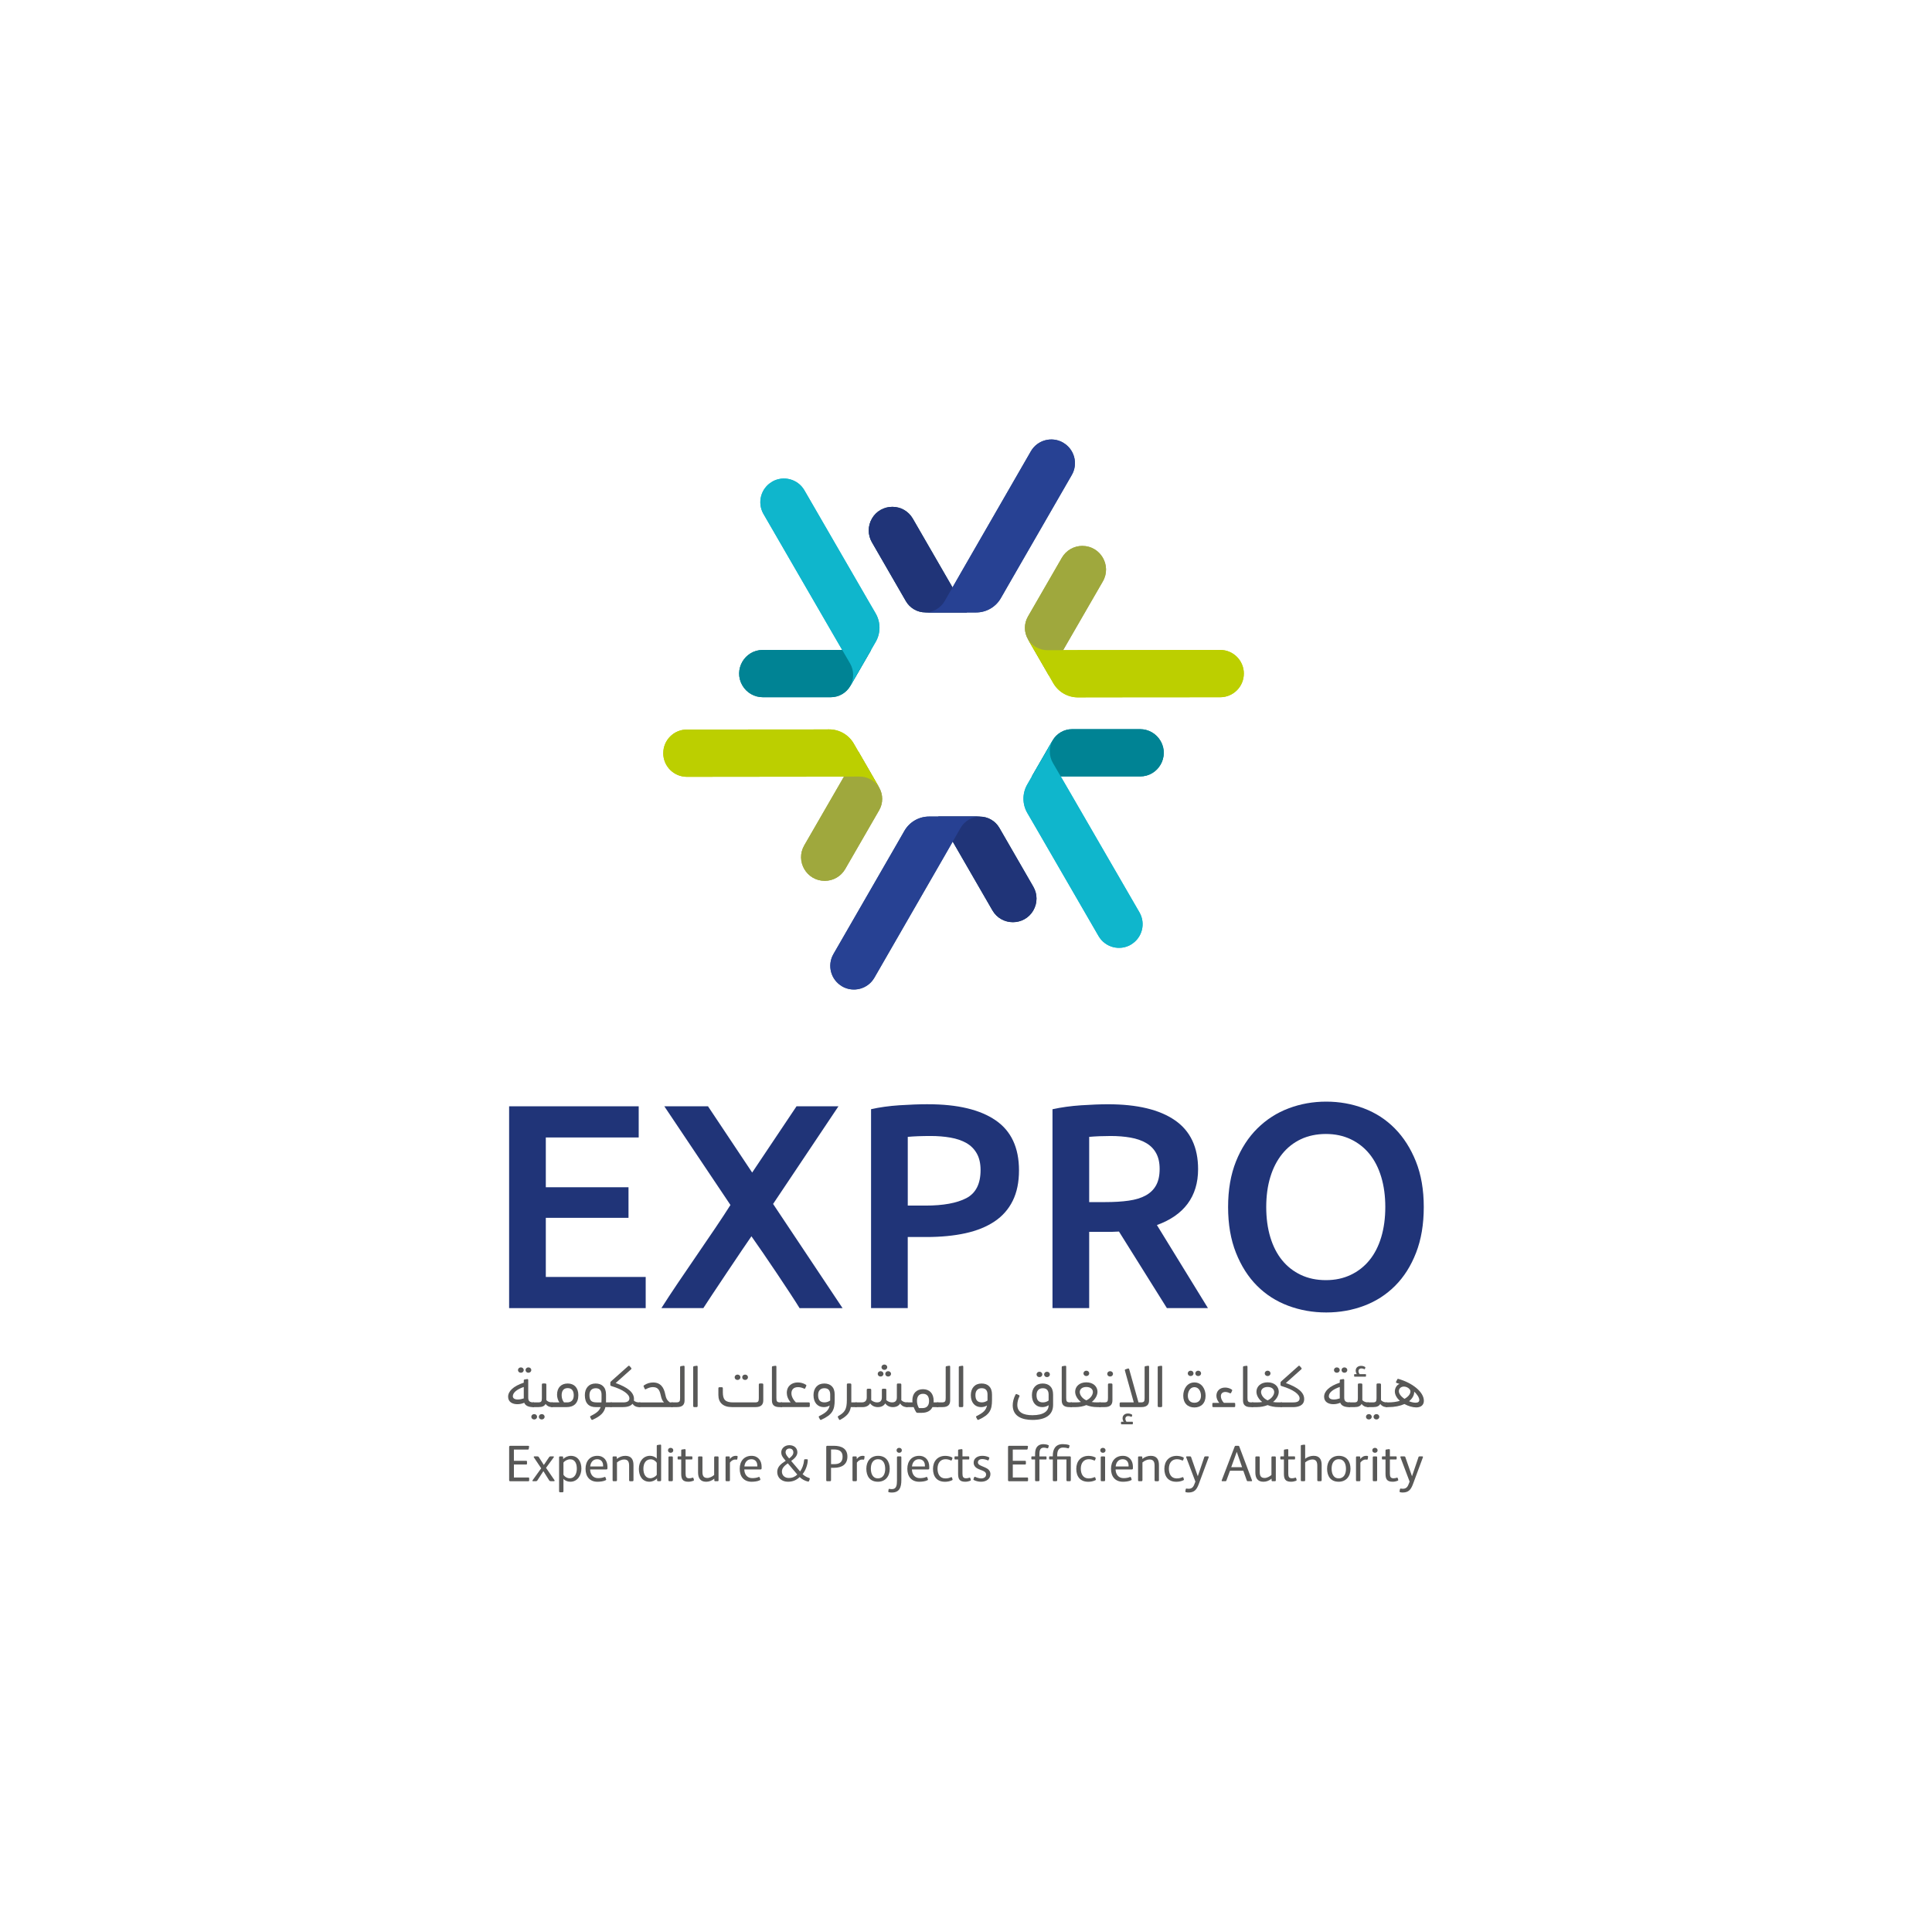 <?xml version="1.0" encoding="UTF-8"?>
<svg id="Layer_2" data-name="Layer 2" xmlns="http://www.w3.org/2000/svg" viewBox="0 0 1000 1000">
  <defs>
    <style>
      .cls-1 {
        fill: #00335e;
      }

      .cls-1, .cls-2, .cls-3, .cls-4, .cls-5, .cls-6, .cls-7, .cls-8, .cls-9 {
        stroke-width: 0px;
      }

      .cls-2 {
        fill: #9fa83d;
      }

      .cls-3 {
        fill: #274193;
      }

      .cls-4 {
        fill: #bccf00;
      }

      .cls-5 {
        fill: #008394;
      }

      .cls-6 {
        fill: #585857;
      }

      .cls-7 {
        fill: #305088;
      }

      .cls-8 {
        fill: #203478;
      }

      .cls-9 {
        fill: #0fb6cc;
      }
    </style>
  </defs>
  <g>
    <path class="cls-8" d="M263.52,677.07v-104.45h67.07v16.13h-48.08v25.77h42.8v15.83h-42.8v30.6h51.7v16.13h-70.69Z"/>
    <path class="cls-8" d="M413.85,677.07c-4.44-7.26-18.4-28.04-24.91-37.17-3.24,4.59-22.39,33.19-24.89,37.17h-21.71c9.78-15.47,26.9-39.33,35.74-53.37l-34.23-51.08h22.61l22.86,34.29,22.96-34.29h21.7l-33.83,50.54,35.95,53.92h-22.25Z"/>
    <path class="cls-8" d="M480.41,571.56c15.17,0,26.8,2.76,34.89,8.29,8.09,5.53,12.13,14.17,12.13,25.92,0,6.13-1.08,11.38-3.24,15.75-2.16,4.37-5.3,7.94-9.42,10.7-4.12,2.76-9.14,4.8-15.07,6.1-5.93,1.31-12.71,1.96-20.35,1.96h-9.5v36.78h-18.99v-102.94c4.42-1,9.32-1.68,14.7-2.04,5.37-.35,10.32-.53,14.85-.53ZM481.77,587.99c-4.82,0-8.79.15-11.91.45v35.57h9.19c9.14,0,16.18-1.28,21.1-3.84,4.92-2.56,7.39-7.41,7.39-14.55,0-3.42-.65-6.28-1.96-8.59-1.31-2.31-3.12-4.12-5.43-5.42-2.31-1.31-5.05-2.24-8.21-2.79-3.17-.55-6.56-.83-10.17-.83Z"/>
    <path class="cls-8" d="M736.94,624.77c0,8.94-1.33,16.83-3.99,23.66-2.66,6.84-6.28,12.54-10.85,17.11-4.57,4.57-9.92,8.02-16.05,10.32-6.13,2.31-12.66,3.47-19.59,3.47s-13.49-1.16-19.67-3.47c-6.18-2.31-11.56-5.75-16.13-10.32-4.57-4.57-8.21-10.27-10.93-17.11-2.71-6.83-4.07-14.72-4.07-23.66s1.36-16.8,4.07-23.59c2.71-6.78,6.41-12.48,11.08-17.11,4.67-4.62,10.07-8.09,16.2-10.4,6.13-2.31,12.61-3.47,19.44-3.47s13.31,1.16,19.44,3.47c6.13,2.31,11.48,5.78,16.05,10.4,4.57,4.62,8.21,10.32,10.93,17.11,2.71,6.78,4.07,14.65,4.07,23.59ZM655.4,624.77c0,5.73.7,10.93,2.11,15.6,1.41,4.67,3.44,8.64,6.1,11.91,2.66,3.27,5.9,5.8,9.72,7.61,3.82,1.81,8.14,2.71,12.96,2.71s8.99-.91,12.81-2.71c3.82-1.81,7.06-4.35,9.72-7.61,2.66-3.27,4.7-7.24,6.1-11.91,1.4-4.67,2.11-9.87,2.11-15.6s-.7-10.93-2.11-15.6c-1.41-4.67-3.44-8.64-6.1-11.91-2.66-3.26-5.9-5.8-9.72-7.61-3.82-1.81-8.09-2.71-12.81-2.71s-9.14.91-12.96,2.71c-3.82,1.81-7.06,4.37-9.72,7.69-2.66,3.32-4.7,7.29-6.1,11.91-1.41,4.62-2.11,9.8-2.11,15.52Z"/>
    <path class="cls-8" d="M625.23,677.07l-26.42-42.99h0c13.97-5.02,21.32-14.73,21.32-28.9,0-11.35-3.99-19.79-11.98-25.32-7.99-5.52-19.52-8.29-34.59-8.29-4.12,0-8.79.18-14.02.53-5.23.35-10.15,1.03-14.77,2.04v102.94h18.99v-39.49h12.06c.94,0,2.07-.05,3.36-.14l24.8,39.62h21.25ZM572.05,622.2h-8.29v-33.76c3.41-.3,7.13-.45,11.15-.45,3.72,0,7.13.28,10.25.83,3.11.55,5.8,1.48,8.06,2.79,2.26,1.31,3.99,3.06,5.2,5.27,1.21,2.21,1.81,4.92,1.81,8.14,0,3.42-.6,6.23-1.81,8.44-1.21,2.21-2.99,3.97-5.35,5.28-2.36,1.31-5.3,2.21-8.82,2.71-3.52.51-7.59.75-12.21.75Z"/>
  </g>
  <g>
    <g>
      <path class="cls-2" d="M426.88,455.92c-9.42,0-15.3-10.2-10.6-18.35l9.05-15.67,18.97-32.85,7.31,12.65,3.44,5.96c2.09,3.62,2.09,8.08,0,11.7l-8.77,15.2-8.8,15.25c-2.19,3.79-6.22,6.12-10.6,6.12h0Z"/>
      <path class="cls-4" d="M343.3,389.89h0c.02,6.75,5.5,12.2,12.25,12.19l72.53-.08,9.03-.03,7.86-.02h0c2,0,4.03.51,5.89,1.58,1.79,1.03,3.2,2.46,4.2,4.11h0s-3.3-5.72-3.3-5.72l-7.31-12.65-2.53-4.38c-2.64-4.57-7.52-7.38-12.8-7.36l-8.32.03-65.27.05c-6.77,0-12.25,5.51-12.22,12.27Z"/>
    </g>
    <g>
      <path class="cls-5" d="M384.23,354.76c-4.71-8.16,1.18-18.35,10.6-18.35h18.1s37.94,0,37.94,0l-7.3,12.66-3.44,5.96c-2.09,3.62-5.95,5.85-10.13,5.85h-17.55s-17.61,0-17.61,0c-4.37,0-8.41-2.33-10.6-6.12h0Z"/>
      <path class="cls-9" d="M399.63,249.36h0c-5.83,3.39-7.82,10.86-4.44,16.7l36.33,62.77,4.54,7.81,3.95,6.79h0c1,1.74,1.58,3.75,1.58,5.89,0,2.07-.53,4-1.47,5.69h0l3.3-5.72,7.3-12.66,2.53-4.38c2.64-4.57,2.63-10.2-.03-14.77l-4.18-7.19-32.68-56.5c-3.39-5.86-10.89-7.85-16.74-4.45Z"/>
    </g>
    <g>
      <path class="cls-1" d="M451.28,268.46c4.71-8.16,16.48-8.16,21.19,0l9.05,15.67,18.97,32.85h-14.61s-6.88,0-6.88,0c-4.18,0-8.04-2.23-10.13-5.85l-8.77-15.2-8.8-15.25c-2.19-3.79-2.19-8.45,0-12.23h0Z"/>
      <path class="cls-7" d="M550.25,229.09h0c-5.85-3.35-13.32-1.34-16.68,4.51l-36.2,62.85-4.49,7.84-3.91,6.82h0c-1,1.74-2.46,3.24-4.31,4.31-1.79,1.03-3.73,1.54-5.66,1.58h0s6.6,0,6.6,0h14.61s5.06,0,5.06,0c5.27,0,10.14-2.83,12.76-7.4l4.14-7.22,32.59-56.55c3.38-5.86,1.35-13.36-4.52-16.72Z"/>
    </g>
    <g>
      <path class="cls-2" d="M560.23,282.57c9.42,0,15.3,10.2,10.6,18.35l-9.05,15.67-18.97,32.85-7.31-12.65-3.44-5.96c-2.09-3.62-2.09-8.08,0-11.7l8.77-15.2,8.8-15.25c2.19-3.79,6.22-6.12,10.6-6.12h0Z"/>
      <path class="cls-4" d="M643.81,348.6h0c-.02-6.75-5.5-12.2-12.25-12.19l-72.53.08-9.03.03-7.86.02h0c-2,0-4.03-.51-5.89-1.58-1.79-1.03-3.2-2.46-4.2-4.11h0s3.3,5.72,3.3,5.72l7.31,12.65,2.53,4.39c2.64,4.57,7.52,7.37,12.79,7.35l8.33-.03,65.27-.05c6.77,0,12.25-5.51,12.22-12.27Z"/>
    </g>
    <g>
      <path class="cls-5" d="M600.72,383.53c4.71,8.16-1.18,18.35-10.6,18.35h-18.1s-37.94,0-37.94,0l7.3-12.66,3.44-5.96c2.09-3.62,5.95-5.85,10.13-5.85h17.55s17.61,0,17.61,0c4.37,0,8.41,2.33,10.6,6.12h0Z"/>
      <path class="cls-9" d="M585.33,488.93h0c5.83-3.39,7.82-10.86,4.44-16.7l-36.33-62.77-4.54-7.81-3.95-6.79h0c-1-1.74-1.58-3.75-1.58-5.89,0-2.07.53-4,1.47-5.69h0l-3.3,5.72-7.3,12.66-2.53,4.39c-2.64,4.57-2.62,10.2.03,14.75l4.19,7.2,32.68,56.5c3.39,5.86,10.89,7.85,16.74,4.45Z"/>
    </g>
    <g>
      <path class="cls-1" d="M534.87,471.2c-4.71,8.16-16.48,8.16-21.19,0l-9.05-15.67-18.97-32.85h14.61s6.88,0,6.88,0c4.18,0,8.04,2.23,10.13,5.85l8.77,15.2,8.8,15.25c2.19,3.79,2.19,8.45,0,12.23h0Z"/>
      <path class="cls-7" d="M435.9,510.56h0c5.85,3.35,13.32,1.34,16.68-4.51l36.2-62.85,4.49-7.84,3.91-6.82h0c1-1.74,2.46-3.24,4.31-4.31,1.79-1.03,3.73-1.54,5.66-1.58h0s-6.6,0-6.6,0h-14.61s-5.06,0-5.06,0c-5.27,0-10.14,2.83-12.76,7.4l-4.14,7.22-32.59,56.55c-3.38,5.86-1.35,13.36,4.52,16.72Z"/>
    </g>
  </g>
  <g>
    <path class="cls-2" d="M426.88,455.92c-9.42,0-15.3-10.2-10.6-18.35l9.05-15.67,18.97-32.85,7.31,12.65,3.44,5.96c2.09,3.62,2.09,8.08,0,11.7l-8.77,15.2-8.8,15.25c-2.19,3.79-6.22,6.12-10.6,6.12h0Z"/>
    <path class="cls-4" d="M343.3,389.89h0c.02,6.75,5.5,12.2,12.25,12.19l72.53-.08,9.03-.03,7.86-.02h0c2,0,4.03.51,5.89,1.58,1.79,1.03,3.2,2.46,4.2,4.11h0s-3.3-5.72-3.3-5.72l-7.31-12.65-2.53-4.38c-2.64-4.57-7.52-7.38-12.8-7.36l-8.32.03-65.27.05c-6.77,0-12.25,5.51-12.22,12.27Z"/>
  </g>
  <g>
    <path class="cls-5" d="M384.23,354.76c-4.71-8.16,1.18-18.35,10.6-18.35h18.1s37.94,0,37.94,0l-7.3,12.66-3.44,5.96c-2.09,3.62-5.95,5.85-10.13,5.85h-17.55s-17.61,0-17.61,0c-4.37,0-8.41-2.33-10.6-6.12h0Z"/>
    <path class="cls-9" d="M399.63,249.36h0c-5.83,3.39-7.82,10.86-4.44,16.7l36.33,62.77,4.54,7.81,3.95,6.79h0c1,1.74,1.58,3.75,1.58,5.89,0,2.07-.53,4-1.47,5.69h0l3.3-5.72,7.3-12.66,2.53-4.38c2.64-4.57,2.63-10.2-.03-14.77l-4.18-7.19-32.68-56.5c-3.39-5.86-10.89-7.85-16.74-4.45Z"/>
  </g>
  <path class="cls-8" d="M451.28,268.46c4.71-8.16,16.48-8.16,21.19,0l9.05,15.67,18.97,32.85h-14.61s-6.88,0-6.88,0c-4.18,0-8.04-2.23-10.13-5.85l-8.77-15.2-8.8-15.25c-2.19-3.79-2.19-8.45,0-12.23h0Z"/>
  <path class="cls-3" d="M550.25,229.09h0c-5.85-3.35-13.32-1.34-16.68,4.51l-36.2,62.85-4.49,7.84-3.91,6.82h0c-1,1.74-2.46,3.24-4.31,4.31-1.79,1.03-3.73,1.54-5.66,1.58h0s6.6,0,6.6,0h14.61s5.06,0,5.06,0c5.27,0,10.14-2.83,12.76-7.4l4.14-7.22,32.59-56.55c3.38-5.86,1.35-13.36-4.52-16.72Z"/>
  <g>
    <path class="cls-2" d="M560.23,282.57c9.42,0,15.3,10.2,10.6,18.35l-9.05,15.67-18.97,32.85-7.31-12.65-3.44-5.96c-2.09-3.62-2.09-8.08,0-11.7l8.77-15.2,8.8-15.25c2.19-3.79,6.22-6.12,10.6-6.12h0Z"/>
    <path class="cls-4" d="M643.81,348.6h0c-.02-6.75-5.5-12.2-12.25-12.19l-72.53.08-9.03.03-7.86.02h0c-2,0-4.03-.51-5.89-1.58-1.79-1.03-3.2-2.46-4.2-4.11h0s3.3,5.72,3.3,5.72l7.31,12.65,2.53,4.39c2.64,4.57,7.52,7.37,12.79,7.35l8.33-.03,65.27-.05c6.77,0,12.25-5.51,12.22-12.27Z"/>
  </g>
  <g>
    <path class="cls-5" d="M600.72,383.53c4.71,8.16-1.18,18.35-10.6,18.35h-18.1s-37.94,0-37.94,0l7.3-12.66,3.44-5.96c2.09-3.62,5.95-5.85,10.13-5.85h17.55s17.61,0,17.61,0c4.37,0,8.41,2.33,10.6,6.12h0Z"/>
    <path class="cls-9" d="M585.33,488.93h0c5.83-3.39,7.82-10.86,4.44-16.7l-36.33-62.77-4.54-7.81-3.95-6.79h0c-1-1.74-1.58-3.75-1.58-5.89,0-2.07.53-4,1.47-5.69h0l-3.3,5.72-7.3,12.66-2.53,4.39c-2.64,4.57-2.62,10.2.03,14.75l4.19,7.2,32.68,56.5c3.39,5.86,10.89,7.85,16.74,4.45Z"/>
  </g>
  <path class="cls-8" d="M534.87,471.2c-4.71,8.16-16.48,8.16-21.19,0l-9.05-15.67-18.97-32.85h14.61s6.88,0,6.88,0c4.18,0,8.04,2.23,10.13,5.85l8.77,15.2,8.8,15.25c2.19,3.79,2.19,8.45,0,12.23h0Z"/>
  <path class="cls-3" d="M435.9,510.56h0c5.85,3.35,13.32,1.34,16.68-4.51l36.2-62.85,4.49-7.84,3.91-6.82h0c1-1.74,2.46-3.24,4.31-4.31,1.79-1.03,3.73-1.54,5.66-1.58h0s-6.6,0-6.6,0h-14.61s-5.06,0-5.06,0c-5.27,0-10.14,2.83-12.76,7.4l-4.14,7.22-32.59,56.55c-3.38,5.86-1.35,13.36,4.52,16.72Z"/>
  <g>
    <path class="cls-6" d="M271.1,714.65c0-.39.09-.57.42-.63l1.32-.21c.39-.06.57.12.57.51v9.06c0,1.75.66,2.5,2.83,2.5h.15v2.44h-.54c-2.38,0-3.94-.81-4.51-2.26-1.03.48-2.32.75-3.55.75-2.38,0-4.79-1.05-4.79-3.85s2.59-5.48,8.1-7.29v-1.02ZM271.1,717.9c-3.4,1.12-5.66,2.89-5.66,4.79,0,.96.78,1.69,2.59,1.69.99,0,1.99-.21,3.07-.57v-5.9ZM268.12,709.14c0-.81.66-1.38,1.48-1.38s1.48.57,1.48,1.38-.66,1.39-1.48,1.39-1.48-.54-1.48-1.39ZM272.03,709.14c0-.81.66-1.38,1.48-1.38s1.48.57,1.48,1.38-.66,1.39-1.48,1.39-1.48-.54-1.48-1.39Z"/>
    <path class="cls-6" d="M275.02,733.32c0-.81.66-1.38,1.48-1.38s1.48.57,1.48,1.38-.66,1.39-1.48,1.39-1.48-.54-1.48-1.39ZM278.45,725.88c1.69,0,2.02-.45,2.02-2.17v-7.02c0-.42.18-.6.57-.6h1.14c.39,0,.6.18.6.6v8.01c.69.75,1.63,1.17,2.98,1.17h.3v2.44h-.3c-1.51,0-2.62-.6-3.37-1.63-.57,1.08-1.72,1.63-3.58,1.63h-2.71c-.45,0-.9-.15-.9-1.2s.45-1.24.9-1.24h2.35ZM278.93,733.32c0-.81.66-1.38,1.48-1.38s1.48.57,1.48,1.38-.66,1.39-1.48,1.39-1.48-.54-1.48-1.39Z"/>
    <path class="cls-6" d="M289.56,725.88c-.78-1.05-1.23-2.56-1.23-4,0-3.7,2.2-5.78,5.51-5.78s5.51,2.14,5.51,6.02c0,4.15-2.29,6.2-6.14,6.2h-7.44c-.45,0-.9-.15-.9-1.2s.45-1.24.9-1.24h3.79ZM291.94,725.88h1.63c1.96,0,3.4-1.05,3.4-3.67,0-1.87-.66-3.73-3.13-3.73s-3.13,1.87-3.13,3.73c0,1.36.42,2.71,1.23,3.67Z"/>
    <path class="cls-6" d="M310.88,728.32h-2.47c-3.58,0-5.69-1.96-5.69-6.2,0-3.64,2.11-6.02,5.54-6.02,3.22,0,5.42,1.81,5.42,5.72v2.83c0,.42-.03.84-.03,1.23h3.01v2.44h-3.31c-.66,2.8-2.41,4.64-6.59,6.53-.33.15-.54.09-.72-.24l-.54-1.03c-.18-.33,0-.54.36-.72,2.92-1.48,4.36-2.62,5.03-4.55ZM311.36,721.82c0-1.99-.87-3.28-3.01-3.28s-3.25,1.41-3.25,3.55c0,3.04,1.17,3.79,3.88,3.79h2.32c.03-.51.06-1.05.06-1.65v-2.41Z"/>
    <path class="cls-6" d="M322.53,725.88c2.02,0,3.25-.57,3.25-2.11,0-2.02-3.04-4.49-9.33-6.35-.3-.09-.54-.24-.54-.54v-1.23c0-.27.12-.45.36-.66l8.85-7.89c.27-.24.51-.3.72-.06l.84.96c.21.24.21.51,0,.72l-8.01,7.14c6.26,2.26,9.48,4.82,9.48,8.28,0,.3-.03.54-.06.81.66.6,1.53.93,2.74.93h.6v2.44h-.6c-1.53,0-2.68-.63-3.46-1.72-1.08,1.38-3.19,1.72-5.03,1.72h-5.99c-.45,0-.9-.15-.9-1.2s.45-1.24.9-1.24h6.17Z"/>
    <path class="cls-6" d="M343.68,725.88c-.88-.9-1.24-1.72-1.72-3.85-.66-3.1-1.81-4.06-4.12-4.06-.99,0-2.2.33-3.49,1.05-.36.21-.51.15-.66-.21l-.54-1.2c-.12-.24-.03-.42.24-.6,1.39-.96,3.04-1.44,4.64-1.44,3.88,0,5.6,2.53,6.32,6.2.39,2.02.93,3.1,2.41,4.12h1.44v2.44h-17.04c-.45,0-.9-.15-.9-1.2s.45-1.24.9-1.24h12.53Z"/>
    <path class="cls-6" d="M349.91,725.88c1.78,0,2.11-.48,2.11-2.26v-15.87c0-.39.09-.57.42-.63l1.32-.21c.39-.06.57.12.57.51v17.46c0,2.26-1.2,3.43-3.95,3.43h-2.5c-.45,0-.9-.15-.9-1.2s.45-1.24.9-1.24h2.02Z"/>
    <path class="cls-6" d="M358.79,707.76c0-.39.09-.57.42-.63l1.32-.21c.39-.06.57.12.57.51v20.26c0,.42-.21.63-.57.63h-1.17c-.36,0-.57-.21-.57-.63v-19.93Z"/>
    <path class="cls-6" d="M390.74,725.88c1.69,0,2.02-.45,2.02-2.17v-7.02c0-.42.18-.6.57-.6h1.14c.39,0,.6.18.6.6v8.16c0,2.26-1.24,3.46-3.97,3.46h-12.28c-4.58,0-6.99-2.35-6.99-6.23v-3.46c0-.42.21-.6.6-.6h1.14c.39,0,.57.18.57.6v1.96c0,3.85,1.2,5.3,5.36,5.3h11.23ZM380.27,712.87c0-.81.66-1.38,1.48-1.38s1.48.57,1.48,1.38-.66,1.39-1.48,1.39-1.48-.54-1.48-1.39ZM384.18,712.87c0-.81.66-1.38,1.48-1.38s1.48.57,1.48,1.38-.66,1.39-1.48,1.39-1.48-.54-1.48-1.39Z"/>
    <path class="cls-6" d="M401.86,723.62c0,1.78.33,2.26,2.11,2.26h.84v2.44h-1.32c-2.74,0-3.94-1.17-3.94-3.43v-17.13c0-.39.09-.57.42-.63l1.32-.21c.39-.06.57.12.57.51v16.2Z"/>
    <path class="cls-6" d="M409.27,725.88c-1.42-1.6-2.02-3.4-2.02-4.91,0-3.67,2.71-5.42,5.66-5.42,1.48,0,2.95.39,4.19,1.17.27.18.36.33.24.6l-.54,1.17c-.15.36-.33.39-.69.21-1.08-.48-2.02-.72-3.04-.72-2.44,0-3.43,1.44-3.43,3.19,0,1.32.63,3.04,2.32,4.7h6.59c.42,0,.6.18.6.57v1.26c0,.39-.18.6-.6.6h-14.03c-.45,0-.9-.15-.9-1.2s.45-1.24.9-1.24h4.76Z"/>
    <path class="cls-6" d="M429.44,727.48c-.93.57-1.99.84-3.04.84-3.19,0-5.33-2.32-5.33-6.2,0-3.64,2.11-6.02,5.54-6.02,3.22,0,5.42,1.81,5.42,5.72v2.83c0,5.12-1.15,7.59-6.93,10.21-.33.15-.54.09-.72-.24l-.54-1.03c-.18-.33,0-.54.36-.72,3.31-1.65,4.73-2.92,5.24-5.39ZM426.7,718.53c-2.14,0-3.25,1.41-3.25,3.55,0,2.56,1.05,3.79,3.31,3.79,1,0,2.02-.3,2.95-.96v-3.1c0-1.99-.87-3.28-3.01-3.28Z"/>
    <path class="cls-6" d="M443.42,728.32h-3.04c-.54,3.01-2.11,4.7-5.42,6.53-.33.18-.57.09-.72-.24l-.54-1.03c-.18-.33,0-.51.36-.72,3.16-1.84,4.27-3.34,4.27-8.19v-7.98c0-.42.18-.6.57-.6h1.14c.39,0,.6.18.6.6v9.18h2.77v2.44Z"/>
    <path class="cls-6" d="M446.01,725.88c1.5,0,2.62-.66,2.62-2.59v-3.88c0-.42.18-.6.57-.6h1.14c.39,0,.6.18.6.6v4.79c0,.15-.03.3-.03.45.9.81,2.02,1.23,3.01,1.23,1.51,0,2.53-.66,2.53-2.59v-3.88c0-.42.18-.6.57-.6h1.14c.39,0,.6.18.6.6v4.79c0,.15,0,.33-.03.48.9.81,1.96,1.2,2.95,1.2,1.51,0,2.53-.66,2.53-2.59v-6.59c0-.42.18-.6.57-.6h1.14c.39,0,.6.18.6.6v7.5c0,.18,0,.33-.03.48.72.78,1.66,1.2,3.01,1.2h.3v2.44h-.3c-1.63,0-2.83-.69-3.58-1.9-.63,1.11-1.87,1.9-3.76,1.9-1.75,0-3.07-.69-3.97-1.93-.63,1.11-1.87,1.93-3.79,1.93-1.75,0-3.13-.69-4.03-1.96-.66,1.14-1.93,1.96-3.88,1.96h-3.37c-.45,0-.9-.15-.9-1.2s.45-1.24.9-1.24h2.89ZM454.32,711.1c0-.81.66-1.38,1.48-1.38s1.48.57,1.48,1.38-.66,1.39-1.48,1.39-1.48-.54-1.48-1.39ZM456.27,707.66c0-.81.66-1.38,1.48-1.38s1.48.57,1.48,1.38-.66,1.39-1.48,1.39-1.48-.54-1.48-1.39ZM458.23,711.1c0-.81.66-1.38,1.48-1.38s1.48.57,1.48,1.38-.66,1.39-1.48,1.39-1.48-.54-1.48-1.39Z"/>
    <path class="cls-6" d="M472.3,725.88c-.03-.33-.06-.69-.06-1.05,0-3.7,2.2-5.78,5.51-5.78s5.51,2.14,5.51,6.02c0,.3-.03.57-.03.81h2.44v2.44h-3.04c-.93,1.96-2.86,2.95-5.51,2.95h-2.17c-.48,0-.66-.18-.87-.54-.42-.69-.84-1.54-1.17-2.41h-3.37c-.45,0-.9-.15-.9-1.2s.45-1.24.9-1.24h2.77ZM475.64,728.83h1.84c1.96,0,3.4-1.05,3.4-3.67,0-1.87-.66-3.73-3.13-3.73s-3.13,1.87-3.13,3.73c0,1.27.36,2.53,1.02,3.67Z"/>
    <path class="cls-6" d="M487.38,725.88c1.78,0,2.11-.48,2.11-2.26v-15.87c0-.39.09-.57.42-.63l1.32-.21c.39-.06.57.12.57.51v17.46c0,2.26-1.2,3.43-3.95,3.43h-2.5c-.45,0-.9-.15-.9-1.2s.45-1.24.9-1.24h2.02Z"/>
    <path class="cls-6" d="M496.27,707.76c0-.39.09-.57.42-.63l1.32-.21c.39-.06.57.12.57.51v20.26c0,.42-.21.63-.57.63h-1.17c-.36,0-.57-.21-.57-.63v-19.93Z"/>
    <path class="cls-6" d="M510.87,727.48c-.93.57-1.99.84-3.04.84-3.19,0-5.33-2.32-5.33-6.2,0-3.64,2.11-6.02,5.54-6.02,3.22,0,5.42,1.81,5.42,5.72v2.83c0,5.12-1.15,7.59-6.93,10.21-.33.15-.54.09-.72-.24l-.54-1.03c-.18-.33,0-.54.36-.72,3.31-1.65,4.73-2.92,5.24-5.39ZM508.13,718.53c-2.14,0-3.25,1.41-3.25,3.55,0,2.56,1.05,3.79,3.31,3.79,1,0,2.02-.3,2.95-.96v-3.1c0-1.99-.87-3.28-3.01-3.28Z"/>
    <path class="cls-6" d="M526.56,727.15c0,3.88,3.1,5.36,7.83,5.36,5.96,0,8.37-2.23,8.37-5.12v-.06c-1,.69-2.17.99-3.31.99-3.19,0-5.33-2.32-5.33-6.2,0-3.64,2.11-6.02,5.54-6.02,3.22,0,5.42,1.81,5.42,5.72v5.36c0,5.24-3.97,7.77-10.66,7.77-5.3,0-10.24-1.78-10.24-7.59,0-1.63.45-3.55,1.36-5.33.21-.42.39-.6.84-.39l.96.45c.36.18.48.36.27.78-.69,1.38-1.05,2.98-1.05,4.27ZM539.81,725.88c1,0,2.02-.3,2.95-.96v-3.1c0-1.99-.88-3.28-3.01-3.28s-3.25,1.41-3.25,3.55c0,2.56,1.05,3.79,3.31,3.79ZM536.53,711.4c0-.81.66-1.39,1.48-1.39s1.48.57,1.48,1.39-.66,1.39-1.48,1.39-1.48-.54-1.48-1.39ZM540.44,711.4c0-.81.66-1.39,1.48-1.39s1.48.57,1.48,1.39-.66,1.39-1.48,1.39-1.48-.54-1.48-1.39Z"/>
    <path class="cls-6" d="M551.86,723.62c0,1.78.33,2.26,2.11,2.26h.84v2.44h-1.32c-2.74,0-3.94-1.17-3.94-3.43v-17.13c0-.39.09-.57.42-.63l1.32-.21c.39-.06.57.12.57.51v16.2Z"/>
    <path class="cls-6" d="M556.62,725.88c1.05,0,2.02-.06,2.86-.21-1.9-1.51-2.98-3.49-2.98-5.3,0-2.62,2.11-4.88,5.78-4.88s5.78,2.26,5.78,4.88c0,1.8-1.08,3.79-2.98,5.3.84.15,1.81.21,2.86.21h1.78v2.44h-1.78c-2.11,0-4.03-.39-5.66-1.05-1.63.66-3.55,1.05-5.66,1.05h-2.11c-.45,0-.9-.15-.9-1.2s.45-1.24.9-1.24h2.11ZM562.28,717.9c-2.2,0-3.4,1.17-3.4,2.62,0,1.17.87,3.13,3.4,4.31,2.53-1.18,3.4-3.13,3.4-4.31,0-1.45-1.2-2.62-3.4-2.62ZM560.81,710.86c0-.81.66-1.39,1.48-1.39s1.48.57,1.48,1.39-.66,1.38-1.48,1.38-1.48-.54-1.48-1.38Z"/>
    <path class="cls-6" d="M571.46,725.88c1.69,0,2.02-.45,2.02-2.17v-7.02c0-.42.18-.6.57-.6h1.14c.39,0,.6.18.6.6v8.16c0,2.26-1.24,3.46-3.97,3.46h-2.41c-.45,0-.9-.15-.9-1.2s.45-1.24.9-1.24h2.05ZM573.12,711.1c0-.81.66-1.38,1.48-1.38s1.48.57,1.48,1.38-.66,1.39-1.48,1.39-1.48-.54-1.48-1.39Z"/>
    <path class="cls-6" d="M590.43,725.88c1.69,0,2.02-.45,2.02-2.17v-15.96c0-.39.09-.57.42-.63l1.32-.21c.39-.06.57.12.57.51v17.43c0,2.26-1.24,3.46-3.97,3.46h-10.66c-.42,0-.6-.21-.6-.6v-1.26c0-.39.18-.57.6-.57h6.71l-4.58-16.44c-.12-.42.03-.6.42-.72l1.08-.36c.39-.12.63.03.72.42l4.79,17.1h1.14ZM581.61,735.91c-.39-.6-.57-1.24-.57-1.84,0-1.53,1.23-2.44,2.71-2.44.81,0,1.39.12,2.11.54.15.09.24.24.15.42l-.18.6c-.12.21-.18.24-.39.12-.48-.24-.9-.36-1.54-.36-.78,0-1.41.51-1.41,1.38,0,.42.15,1,.57,1.57h3.04c.21,0,.27.06.27.3v.69c0,.21-.06.33-.27.33h-5.6c-.21,0-.27-.12-.27-.33v-.69c0-.24.06-.3.27-.3h1.12Z"/>
    <path class="cls-6" d="M599.23,707.76c0-.39.09-.57.42-.63l1.32-.21c.39-.06.57.12.57.51v20.26c0,.42-.21.63-.57.63h-1.17c-.36,0-.57-.21-.57-.63v-19.93Z"/>
    <path class="cls-6" d="M612.45,722.42c0-3.34,1.93-6.87,5.78-6.87s5.78,3.52,5.78,6.87c0,3.85-2.29,6.08-5.78,6.08s-5.78-2.23-5.78-6.08ZM614.8,710.86c0-.81.66-1.39,1.48-1.39s1.48.57,1.48,1.39-.66,1.38-1.48,1.38-1.48-.54-1.48-1.38ZM621.63,722.45c0-1.99-1-4.46-3.4-4.46s-3.4,2.47-3.4,4.46,1.02,3.61,3.4,3.61,3.4-1.68,3.4-3.61ZM618.71,710.86c0-.81.66-1.39,1.48-1.39s1.48.57,1.48,1.39-.66,1.38-1.48,1.38-1.48-.54-1.48-1.38Z"/>
    <path class="cls-6" d="M638.8,726.12c.39,0,.54.15.54.51v1.15c0,.36-.15.54-.54.54h-10.75c-.39,0-.54-.18-.54-.54v-1.15c0-.36.15-.51.54-.51h3.04c-1.02-1.2-1.48-2.53-1.48-3.7,0-2.47,1.8-4.22,4.51-4.22,1.12,0,2.38.33,3.34.96.33.21.39.42.27.69l-.42.9c-.18.39-.39.54-.75.36-.84-.42-1.63-.63-2.32-.63-1.56,0-2.32.93-2.32,2.2,0,1.05.51,2.35,1.56,3.43h5.3Z"/>
    <path class="cls-6" d="M645.69,723.62c0,1.78.33,2.26,2.11,2.26h.84v2.44h-1.32c-2.74,0-3.94-1.17-3.94-3.43v-17.13c0-.39.09-.57.42-.63l1.32-.21c.39-.06.57.12.57.51v16.2Z"/>
    <path class="cls-6" d="M650.45,725.88c1.05,0,2.02-.06,2.86-.21-1.9-1.51-2.98-3.49-2.98-5.3,0-2.62,2.11-4.88,5.78-4.88s5.78,2.26,5.78,4.88c0,1.8-1.08,3.79-2.98,5.3.84.15,1.81.21,2.86.21h1.78v2.44h-1.78c-2.11,0-4.03-.39-5.66-1.05-1.63.66-3.55,1.05-5.66,1.05h-2.11c-.45,0-.9-.15-.9-1.2s.45-1.24.9-1.24h2.11ZM656.12,717.9c-2.2,0-3.4,1.17-3.4,2.62,0,1.17.87,3.13,3.4,4.31,2.53-1.18,3.4-3.13,3.4-4.31,0-1.45-1.2-2.62-3.4-2.62ZM654.64,710.86c0-.81.66-1.39,1.48-1.39s1.48.57,1.48,1.39-.66,1.38-1.48,1.38-1.48-.54-1.48-1.38Z"/>
    <path class="cls-6" d="M669.42,725.88c2.02,0,3.25-.57,3.25-2.11,0-2.02-3.04-4.49-9.33-6.35-.3-.09-.54-.24-.54-.54v-1.23c0-.27.12-.45.36-.66l8.85-7.89c.27-.24.51-.3.72-.06l.84.96c.21.24.21.51,0,.72l-8.01,7.14c6.26,2.26,9.48,4.82,9.48,8.28s-3.16,4.19-5.81,4.19h-5.99c-.45,0-.9-.15-.9-1.2s.45-1.24.9-1.24h6.17Z"/>
    <path class="cls-6" d="M693.46,714.65c0-.39.09-.57.42-.63l1.32-.21c.39-.06.57.12.57.51v9.06c0,1.75.66,2.5,2.83,2.5h.15v2.44h-.54c-2.38,0-3.94-.81-4.51-2.26-1.03.48-2.32.75-3.55.75-2.38,0-4.79-1.05-4.79-3.85s2.59-5.48,8.1-7.29v-1.02ZM693.46,717.9c-3.4,1.12-5.66,2.89-5.66,4.79,0,.96.78,1.69,2.59,1.69.99,0,1.99-.21,3.07-.57v-5.9ZM690.47,709.14c0-.81.66-1.38,1.48-1.38s1.48.57,1.48,1.38-.66,1.39-1.48,1.39-1.48-.54-1.48-1.39ZM694.39,709.14c0-.81.66-1.38,1.48-1.38s1.48.57,1.48,1.38-.66,1.39-1.48,1.39-1.48-.54-1.48-1.39Z"/>
    <path class="cls-6" d="M700.81,725.88c1.69,0,2.02-.45,2.02-2.17v-7.02c0-.42.18-.6.57-.6h1.14c.39,0,.6.18.6.6v8.01c.69.75,1.63,1.17,2.98,1.17h.3v2.44h-.3c-1.51,0-2.62-.6-3.37-1.63-.57,1.08-1.72,1.63-3.58,1.63h-2.71c-.45,0-.9-.15-.9-1.2s.45-1.24.9-1.24h2.35ZM702.28,711.25c-.39-.57-.57-1.24-.57-1.84,0-1.54,1.24-2.44,2.71-2.44.81,0,1.38.12,2.11.54.15.09.24.24.15.42l-.18.6c-.12.21-.18.24-.39.12-.48-.24-.9-.36-1.53-.36-.78,0-1.42.51-1.42,1.39,0,.42.15.99.57,1.56h3.04c.21,0,.27.06.27.3v.69c0,.21-.06.33-.27.33h-5.6c-.21,0-.27-.12-.27-.33v-.69c0-.24.06-.3.27-.3h1.11Z"/>
    <path class="cls-6" d="M707.04,733.32c0-.81.66-1.38,1.48-1.38s1.48.57,1.48,1.38-.66,1.39-1.48,1.39-1.48-.54-1.48-1.39ZM710.47,725.88c1.69,0,2.02-.45,2.02-2.17v-7.02c0-.42.18-.6.57-.6h1.14c.39,0,.6.18.6.6v8.01c.69.75,1.63,1.17,2.98,1.17h.3v2.44h-.3c-1.51,0-2.62-.6-3.37-1.63-.57,1.08-1.72,1.63-3.58,1.63h-2.71c-.45,0-.9-.15-.9-1.2s.45-1.24.9-1.24h2.35ZM710.96,733.32c0-.81.66-1.38,1.48-1.38s1.48.57,1.48,1.38-.66,1.39-1.48,1.39-1.48-.54-1.48-1.39Z"/>
    <path class="cls-6" d="M718.51,725.88c2.38,0,4.39-.3,6.05-.81-1.53-1.39-2.59-3.07-2.59-4.88,0-1.66.99-3.37,2.38-3.85l.03-.03-1.33-.45c-.45-.15-.6-.36-.45-.66l.6-1.18c.15-.33.33-.39.63-.3,7.11,2.02,13.16,6.68,13.16,11.32,0,2.2-1.5,3.43-3.94,3.43-1.87,0-4.12-.66-6.11-1.75-2.2.99-5.03,1.6-8.43,1.6h-.72c-.45,0-.9-.15-.9-1.2s.45-1.24.9-1.24h.72ZM726.64,717.69c-1.38,0-2.59.93-2.59,2.35,0,1.2.9,2.65,2.92,4,2.05-1.12,3.07-2.59,3.07-3.85s-1.72-2.5-3.4-2.5ZM734.62,724.62c0-1.17-1.14-3.04-2.68-4.31v.03c.03.15.03.24.03.3,0,1.56-.99,3.34-2.65,4.64,1.17.48,2.38.75,3.34.75,1.36,0,1.96-.48,1.96-1.41Z"/>
    <path class="cls-6" d="M266,756.11h6.28c.34,0,.5.11.5.43v1.06c0,.32-.16.43-.5.43h-6.28v6.71h7.4c.34,0,.5.11.5.43v1.09c0,.32-.16.43-.5.43h-9.31c-.35,0-.56-.16-.56-.61v-17.11c0-.45.21-.61.56-.61h9.31c.37,0,.5.16.45.45l-.16,1.06c-.05.35-.21.43-.59.43h-7.11v5.83Z"/>
    <path class="cls-6" d="M281.5,758.24l2.74-4.05c.19-.26.34-.37.69-.37h1.41c.37,0,.48.21.24.53l-3.96,5.4,4.34,6.33c.21.32.11.59-.29.59h-1.57c-.37,0-.67-.13-.85-.43l-2.98-4.76h-.03l-3.11,4.79c-.16.26-.43.4-.77.4h-1.52c-.27,0-.32-.27-.16-.51l4.44-6.17-3.78-5.64c-.16-.24-.08-.53.26-.53h1.6c.35,0,.53.11.69.37l2.58,4.05h.03Z"/>
    <path class="cls-6" d="M295.15,766.94c-1.3,0-2.72-.51-3.51-1.49v6.39c0,.37-.19.56-.53.56h-1.2c-.34,0-.53-.19-.53-.56v-17.48c0-.37.13-.53.51-.53h1.09c.32,0,.5.13.5.48l.03.93c.85-1.01,2.45-1.7,3.96-1.7,3.78,0,5.46,3.17,5.46,6.6s-1.92,6.81-5.78,6.81ZM295.02,755.34c-1.25,0-2.71.75-3.38,1.7v6.25c.56,1.04,1.92,1.86,3.22,1.86,2.74,0,3.7-2.61,3.7-4.98s-.77-4.84-3.54-4.84Z"/>
    <path class="cls-6" d="M305.44,760.58c.08,2.5,1.46,4.5,4.1,4.5,1.14,0,2.37-.16,3.27-.56.24-.11.48-.11.59.19l.32.88c.11.29.03.43-.26.59-1.15.59-2.95.77-4.21.77-4.05,0-6.18-2.72-6.18-6.71s2.29-6.71,6.12-6.71c3.46,0,5.22,2.56,5.22,5.64v.67c0,.61-.11.75-.8.75h-8.17ZM312.17,759.04v-.48c0-1.81-1.01-3.27-3.09-3.27-2.21,0-3.41,1.73-3.59,3.75h6.68Z"/>
    <path class="cls-6" d="M319.34,766.12c0,.37-.19.56-.53.56h-1.2c-.34,0-.53-.19-.53-.56v-11.76c0-.37.13-.53.51-.53h1.17c.32,0,.51.13.51.48l.03.82c1.22-1.04,2.82-1.6,4.36-1.6,3.06,0,4.23,1.86,4.23,4.77v7.82c0,.37-.19.56-.53.56h-1.2c-.35,0-.53-.19-.53-.56v-7.45c0-1.89-.48-3.25-2.61-3.25-1.22,0-2.74.69-3.67,1.54v9.15Z"/>
    <path class="cls-6" d="M336.16,766.94c-3.83,0-5.48-3.14-5.48-6.63,0-3.91,2.29-6.79,5.8-6.79,1.22,0,2.69.53,3.46,1.46v-6.49c0-.35.08-.51.4-.56l1.33-.19c.37-.05.53.11.53.45v17.91c0,.37-.19.56-.53.56h-1.01c-.4,0-.56-.16-.56-.53l-.03-.93c-.85,1.01-2.39,1.73-3.91,1.73ZM339.94,757.18c-.56-1.01-1.83-1.84-3.14-1.84-2.39,0-3.78,1.94-3.78,4.87s1.25,4.92,3.57,4.92c1.25,0,2.69-.8,3.35-1.76v-6.2Z"/>
    <path class="cls-6" d="M348.49,750.68c0,.77-.59,1.28-1.36,1.28s-1.38-.51-1.38-1.28.59-1.28,1.36-1.28,1.38.51,1.38,1.28ZM348.25,766.12c0,.37-.19.56-.53.56h-1.2c-.35,0-.53-.19-.53-.56v-11.76c0-.37.19-.53.53-.53h1.23c.34,0,.51.16.51.53v11.76Z"/>
    <path class="cls-6" d="M352.6,750.82c0-.35.08-.51.4-.56l1.33-.19c.37-.05.53.11.53.45v3.3h3.11c.29,0,.4.11.4.4v.8c0,.29-.11.4-.4.4h-3.11v7.16c0,1.73.32,2.58,1.89,2.58.61,0,1.17-.13,1.62-.29.26-.11.48-.05.56.24l.24.8c.08.29-.03.42-.34.56-.61.24-1.62.48-2.5.48-3.09,0-3.73-1.49-3.73-4.21v-7.32h-1.46c-.29,0-.4-.11-.4-.4v-.8c0-.29.11-.4.4-.4h1.46v-3.01Z"/>
    <path class="cls-6" d="M369.66,754.36c0-.37.19-.53.53-.53h1.22c.35,0,.51.16.51.53v11.79c0,.37-.13.53-.51.53h-1.17c-.32,0-.5-.13-.5-.48l-.03-.85c-1.22,1.04-2.66,1.6-4.21,1.6-3.06,0-4.18-1.97-4.18-4.82v-7.77c0-.37.19-.53.53-.53h1.23c.34,0,.51.16.51.53v7.42c0,1.89.42,3.22,2.55,3.22,1.17,0,2.66-.77,3.51-1.57v-9.07Z"/>
    <path class="cls-6" d="M377.81,766.12c0,.37-.19.56-.53.56h-1.2c-.34,0-.53-.19-.53-.56v-11.76c0-.37.13-.53.51-.53h1.17c.32,0,.51.13.51.48l.03.9c.64-.88,1.6-1.68,3.11-1.68.59,0,.98.08.93.48l-.19,1.2c-.03.19-.13.32-.37.32-.13,0-.37-.08-.77-.08-.93,0-1.97.61-2.66,1.6v9.07Z"/>
    <path class="cls-6" d="M385.24,760.58c.08,2.5,1.46,4.5,4.1,4.5,1.14,0,2.37-.16,3.27-.56.24-.11.48-.11.59.19l.32.88c.11.29.03.43-.26.59-1.15.59-2.95.77-4.21.77-4.05,0-6.18-2.72-6.18-6.71s2.29-6.71,6.12-6.71c3.46,0,5.22,2.56,5.22,5.64v.67c0,.61-.11.75-.8.75h-8.17ZM391.98,759.04v-.48c0-1.81-1.01-3.27-3.09-3.27-2.21,0-3.41,1.73-3.59,3.75h6.68Z"/>
    <path class="cls-6" d="M407.82,766.94c-3.09,0-5.53-1.94-5.53-5.06,0-2.77,2.08-4.28,4.39-5.78l-.82-.98c-.9-1.06-1.49-2.02-1.49-3.35,0-2.13,1.83-3.75,4.2-3.75s4.15,1.41,4.15,3.7c0,1.89-1.57,3.27-3.2,4.47l4.61,5.43c1.06-1.49,1.89-3.59,2.08-5.91.03-.32.13-.4.4-.4h1.12c.27,0,.37.13.37.37,0,2.39-1.14,5.51-2.69,7.32,1.06,1.04,2.39,1.68,3.41,2,.37.13.4.32.29.61l-.32.9c-.13.35-.32.4-.67.32-1.46-.32-3.03-1.14-4.2-2.31-1.62,1.52-3.51,2.42-6.1,2.42ZM407.77,757.42c-1.7,1.17-3.06,2.47-3.06,4.23,0,2.1,1.6,3.35,3.54,3.35s3.3-.69,4.42-1.78l-4.9-5.8ZM410.64,751.77c0-1.25-.8-2.02-2.02-2.02-1.14,0-2,.75-2,1.97,0,.72.48,1.6,1.15,2.37l.69.8c1.14-.85,2.18-1.86,2.18-3.11Z"/>
    <path class="cls-6" d="M431.71,759.73h-1.57v6.41c0,.34-.16.53-.51.53h-1.44c-.37,0-.53-.13-.53-.53v-17.19c0-.45.21-.61.56-.61h3.43c3.99,0,6.97,1.52,6.97,5.59s-2.87,5.8-6.92,5.8ZM430.14,757.84h1.65c2.58,0,4.34-.91,4.34-3.86s-1.92-3.75-4.52-3.75h-1.46v7.61Z"/>
    <path class="cls-6" d="M443.51,766.12c0,.37-.19.56-.53.56h-1.2c-.34,0-.53-.19-.53-.56v-11.76c0-.37.13-.53.51-.53h1.17c.32,0,.51.13.51.48l.03.9c.64-.88,1.6-1.68,3.11-1.68.59,0,.98.08.93.48l-.19,1.2c-.03.19-.13.32-.37.32-.13,0-.37-.08-.77-.08-.93,0-1.97.61-2.66,1.6v9.07Z"/>
    <path class="cls-6" d="M454.37,766.94c-4.13,0-5.96-2.93-5.96-6.73s2.16-6.68,6.12-6.68,5.99,2.85,5.99,6.71-2.18,6.71-6.15,6.71ZM454.5,755.29c-2.87,0-3.75,2.53-3.75,4.87s.82,5.03,3.65,5.03,3.78-2.45,3.78-4.92-.9-4.98-3.67-4.98Z"/>
    <path class="cls-6" d="M466.54,766.04c0,3.83-.96,6.49-4.95,6.49-.48,0-.98-.03-1.49-.16-.29-.08-.37-.19-.32-.45l.16-.99c.05-.29.24-.34.42-.29.48.11.91.13,1.3.13,2.34,0,2.61-2.05,2.61-4.39v-12.06c0-.34.19-.51.51-.51h1.28c.32,0,.48.16.48.51v11.71ZM466.8,750.68c0,.77-.58,1.28-1.36,1.28s-1.38-.51-1.38-1.28.59-1.28,1.36-1.28,1.38.51,1.38,1.28Z"/>
    <path class="cls-6" d="M472,760.58c.08,2.5,1.46,4.5,4.1,4.5,1.14,0,2.37-.16,3.27-.56.24-.11.48-.11.59.19l.32.88c.11.29.03.43-.26.59-1.15.59-2.95.77-4.21.77-4.05,0-6.18-2.72-6.18-6.71s2.29-6.71,6.12-6.71c3.46,0,5.22,2.56,5.22,5.64v.67c0,.61-.11.75-.8.75h-8.17ZM478.73,759.04v-.48c0-1.81-1.01-3.27-3.09-3.27-2.21,0-3.41,1.73-3.59,3.75h6.68Z"/>
    <path class="cls-6" d="M492.66,755.69c-.08.24-.24.34-.56.21-.88-.4-1.7-.61-2.71-.61-2.53,0-4.13,1.89-4.13,4.87,0,2.72,1.17,5.06,4.02,5.06,1.15,0,2-.19,2.95-.61.19-.08.43-.08.53.21l.24.75c.11.32.05.48-.29.64-1.15.53-2.37.75-3.59.75-4.18,0-6.2-2.72-6.2-6.68s2.37-6.73,6.36-6.73c1.23,0,2.5.29,3.43.77.24.13.34.29.24.56l-.29.83Z"/>
    <path class="cls-6" d="M495.91,750.82c0-.35.08-.51.4-.56l1.33-.19c.37-.05.53.11.53.45v3.3h3.11c.29,0,.4.11.4.4v.8c0,.29-.11.4-.4.4h-3.11v7.16c0,1.73.32,2.58,1.89,2.58.61,0,1.17-.13,1.62-.29.26-.11.48-.05.56.24l.24.8c.08.29-.03.42-.34.56-.61.24-1.62.48-2.5.48-3.09,0-3.73-1.49-3.73-4.21v-7.32h-1.46c-.29,0-.4-.11-.4-.4v-.8c0-.29.11-.4.4-.4h1.46v-3.01Z"/>
    <path class="cls-6" d="M506.62,760.42c-1.52-.59-2.66-1.68-2.66-3.35,0-2.34,2.08-3.54,4.42-3.54,1.15,0,2.29.19,3.43.72.24.11.32.27.24.51l-.32.88c-.08.26-.27.32-.53.21-.8-.35-1.91-.64-2.77-.64-1.57,0-2.26.8-2.26,1.7s.61,1.33,1.73,1.81l2.05.88c1.46.61,2.69,1.68,2.69,3.38,0,2.45-2.05,3.97-4.87,3.97-1.36,0-2.77-.4-3.65-.85-.24-.13-.35-.29-.24-.53l.34-.9c.08-.24.24-.35.51-.24.96.43,2.18.8,3.09.8,1.54,0,2.58-.77,2.58-2.02,0-1.04-.75-1.6-2-2.08l-1.78-.69Z"/>
    <path class="cls-6" d="M524.22,756.11h6.28c.34,0,.5.11.5.43v1.06c0,.32-.16.43-.5.43h-6.28v6.71h7.4c.34,0,.5.11.5.43v1.09c0,.32-.16.43-.5.43h-9.31c-.35,0-.56-.16-.56-.61v-17.11c0-.45.21-.61.56-.61h9.31c.37,0,.5.16.45.45l-.16,1.06c-.05.35-.21.43-.59.43h-7.11v5.83Z"/>
    <path class="cls-6" d="M541.28,753.82c.29,0,.4.11.4.4v.8c0,.29-.11.4-.4.4h-3.27v10.7c0,.37-.19.56-.53.56h-1.2c-.34,0-.53-.19-.53-.56v-10.7h-1.52c-.29,0-.4-.11-.4-.4v-.8c0-.29.11-.4.4-.4h1.52v-.5c0-.96.05-1.65.11-2.13.32-2.31,1.73-3.7,4.2-3.7.8,0,1.84.19,2.5.48.37.16.32.35.27.53l-.27.88c-.08.29-.32.32-.56.24-.43-.16-1.07-.32-1.68-.32-1.81,0-2.31,1.2-2.31,3.28v1.25h3.27Z"/>
    <path class="cls-6" d="M553.74,753.82c.35,0,.51.16.51.53v11.76c0,.37-.19.56-.53.56h-1.2c-.34,0-.53-.19-.53-.56v-10.7h-4.79v10.7c0,.37-.19.56-.53.56h-1.2c-.34,0-.53-.19-.53-.56v-10.7h-1.52c-.29,0-.4-.11-.4-.4v-.8c0-.29.11-.4.4-.4h1.52v-.5c0-1.44.29-2.82,1.01-3.89.82-1.22,2.16-1.94,4.12-1.94,1.07,0,2.42.16,3.17.45.37.16.4.27.32.56l-.24.9c-.08.26-.26.32-.53.24-.64-.21-1.54-.37-2.55-.37-2.4,0-3.03,1.86-3.03,3.94v.61h6.55Z"/>
    <path class="cls-6" d="M566.82,755.69c-.08.24-.24.34-.56.21-.88-.4-1.7-.61-2.71-.61-2.53,0-4.13,1.89-4.13,4.87,0,2.72,1.17,5.06,4.02,5.06,1.15,0,2-.19,2.95-.61.19-.08.43-.08.53.21l.24.75c.11.32.05.48-.29.64-1.15.53-2.37.75-3.59.75-4.18,0-6.2-2.72-6.2-6.68s2.37-6.73,6.36-6.73c1.23,0,2.5.29,3.43.77.24.13.34.29.24.56l-.29.83Z"/>
    <path class="cls-6" d="M572.23,750.68c0,.77-.59,1.28-1.36,1.28s-1.38-.51-1.38-1.28.59-1.28,1.36-1.28,1.38.51,1.38,1.28ZM571.99,766.12c0,.37-.19.56-.53.56h-1.2c-.35,0-.53-.19-.53-.56v-11.76c0-.37.19-.53.53-.53h1.23c.34,0,.51.16.51.53v11.76Z"/>
    <path class="cls-6" d="M577.42,760.58c.08,2.5,1.46,4.5,4.1,4.5,1.14,0,2.37-.16,3.27-.56.24-.11.48-.11.59.19l.32.88c.11.29.03.43-.26.59-1.15.59-2.95.77-4.21.77-4.05,0-6.18-2.72-6.18-6.71s2.29-6.71,6.12-6.71c3.46,0,5.22,2.56,5.22,5.64v.67c0,.61-.11.75-.8.75h-8.17ZM584.15,759.04v-.48c0-1.81-1.01-3.27-3.09-3.27-2.21,0-3.41,1.73-3.59,3.75h6.68Z"/>
    <path class="cls-6" d="M591.32,766.12c0,.37-.19.56-.53.56h-1.2c-.34,0-.53-.19-.53-.56v-11.76c0-.37.13-.53.51-.53h1.17c.32,0,.51.13.51.48l.03.82c1.22-1.04,2.82-1.6,4.36-1.6,3.06,0,4.23,1.86,4.23,4.77v7.82c0,.37-.19.56-.53.56h-1.2c-.35,0-.53-.19-.53-.56v-7.45c0-1.89-.48-3.25-2.61-3.25-1.22,0-2.74.69-3.67,1.54v9.15Z"/>
    <path class="cls-6" d="M612.41,755.69c-.08.24-.24.34-.56.21-.88-.4-1.7-.61-2.71-.61-2.53,0-4.13,1.89-4.13,4.87,0,2.72,1.17,5.06,4.02,5.06,1.15,0,2-.19,2.95-.61.19-.08.43-.08.53.21l.24.75c.11.32.05.48-.29.64-1.15.53-2.37.75-3.59.75-4.18,0-6.2-2.72-6.2-6.68s2.37-6.73,6.36-6.73c1.23,0,2.5.29,3.43.77.24.13.34.29.24.56l-.29.83Z"/>
    <path class="cls-6" d="M623.3,754.25c.11-.32.29-.43.67-.43h1.28c.43,0,.45.24.35.53l-5.14,13.86c-1.17,3.14-2.5,4.31-5.38,4.31-.4,0-.82-.05-1.22-.16-.21-.05-.37-.16-.32-.48l.19-1.06c.05-.27.19-.37.43-.35.37.05.61.11,1.01.11,1.46,0,2.34-.64,2.9-2.02l.67-1.68-4.76-12.59c-.11-.29.05-.48.37-.48h1.52c.4,0,.56.11.64.37l3.46,9.93,3.35-9.87Z"/>
    <path class="cls-6" d="M634.81,766.25c-.11.32-.26.43-.64.43h-1.46c-.4,0-.45-.21-.32-.53l6.68-17.43c.08-.21.24-.37.48-.37h1.41c.24,0,.4.11.48.32l6.57,17.48c.13.32.08.53-.35.53h-1.7c-.37,0-.53-.11-.64-.43l-1.78-5h-6.89l-1.84,5ZM642.9,759.41l-2.74-7.9h-.03l-2.85,7.9h5.62Z"/>
    <path class="cls-6" d="M658.1,754.36c0-.37.19-.53.53-.53h1.22c.35,0,.51.16.51.53v11.79c0,.37-.13.53-.51.53h-1.17c-.32,0-.5-.13-.5-.48l-.03-.85c-1.22,1.04-2.66,1.6-4.2,1.6-3.06,0-4.18-1.97-4.18-4.82v-7.77c0-.37.19-.53.53-.53h1.23c.34,0,.51.16.51.53v7.42c0,1.89.42,3.22,2.55,3.22,1.17,0,2.66-.77,3.51-1.57v-9.07Z"/>
    <path class="cls-6" d="M664.55,750.82c0-.35.08-.51.4-.56l1.33-.19c.37-.05.53.11.53.45v3.3h3.11c.29,0,.4.11.4.4v.8c0,.29-.11.4-.4.4h-3.11v7.16c0,1.73.32,2.58,1.89,2.58.61,0,1.17-.13,1.62-.29.26-.11.48-.05.56.24l.24.8c.08.29-.03.42-.34.56-.61.24-1.62.48-2.5.48-3.09,0-3.73-1.49-3.73-4.21v-7.32h-1.46c-.29,0-.4-.11-.4-.4v-.8c0-.29.11-.4.4-.4h1.46v-3.01Z"/>
    <path class="cls-6" d="M675.55,766.12c0,.37-.19.56-.53.56h-1.2c-.34,0-.53-.19-.53-.56v-17.62c0-.35.08-.51.4-.56l1.33-.19c.37-.05.53.11.53.45v6.89c1.17-1.04,2.87-1.57,4.36-1.57,3.06,0,4.18,1.86,4.18,4.77v7.82c0,.37-.19.56-.53.56h-1.2c-.35,0-.53-.19-.53-.56v-7.45c0-1.86-.48-3.25-2.58-3.25-1.23,0-2.77.69-3.7,1.54v9.15Z"/>
    <path class="cls-6" d="M692.86,766.94c-4.13,0-5.96-2.93-5.96-6.73s2.16-6.68,6.12-6.68,5.99,2.85,5.99,6.71-2.18,6.71-6.15,6.71ZM692.99,755.29c-2.87,0-3.75,2.53-3.75,4.87s.82,5.03,3.65,5.03,3.78-2.45,3.78-4.92-.9-4.98-3.67-4.98Z"/>
    <path class="cls-6" d="M704.12,766.12c0,.37-.19.56-.53.56h-1.2c-.34,0-.53-.19-.53-.56v-11.76c0-.37.13-.53.51-.53h1.17c.32,0,.51.13.51.48l.03.9c.64-.88,1.6-1.68,3.11-1.68.59,0,.98.08.93.48l-.19,1.2c-.03.19-.13.32-.37.32-.13,0-.37-.08-.77-.08-.93,0-1.97.61-2.66,1.6v9.07Z"/>
    <path class="cls-6" d="M713.04,750.68c0,.77-.59,1.28-1.36,1.28s-1.38-.51-1.38-1.28.59-1.28,1.36-1.28,1.38.51,1.38,1.28ZM712.8,766.12c0,.37-.19.56-.53.56h-1.2c-.35,0-.53-.19-.53-.56v-11.76c0-.37.19-.53.53-.53h1.23c.34,0,.51.16.51.53v11.76Z"/>
    <path class="cls-6" d="M717.14,750.82c0-.35.08-.51.4-.56l1.33-.19c.37-.05.53.11.53.45v3.3h3.11c.29,0,.4.11.4.4v.8c0,.29-.11.4-.4.4h-3.11v7.16c0,1.73.32,2.58,1.89,2.58.61,0,1.17-.13,1.62-.29.26-.11.48-.05.56.24l.24.8c.08.29-.03.42-.34.56-.61.24-1.62.48-2.5.48-3.09,0-3.73-1.49-3.73-4.21v-7.32h-1.46c-.29,0-.4-.11-.4-.4v-.8c0-.29.11-.4.4-.4h1.46v-3.01Z"/>
    <path class="cls-6" d="M734.18,754.25c.11-.32.29-.43.67-.43h1.28c.43,0,.45.24.35.53l-5.14,13.86c-1.17,3.14-2.5,4.31-5.38,4.31-.4,0-.82-.05-1.22-.16-.21-.05-.37-.16-.32-.48l.19-1.06c.05-.27.19-.37.43-.35.37.05.61.11,1.01.11,1.46,0,2.34-.64,2.9-2.02l.67-1.68-4.76-12.59c-.11-.29.05-.48.37-.48h1.52c.4,0,.56.11.64.37l3.46,9.93,3.35-9.87Z"/>
  </g>
</svg>